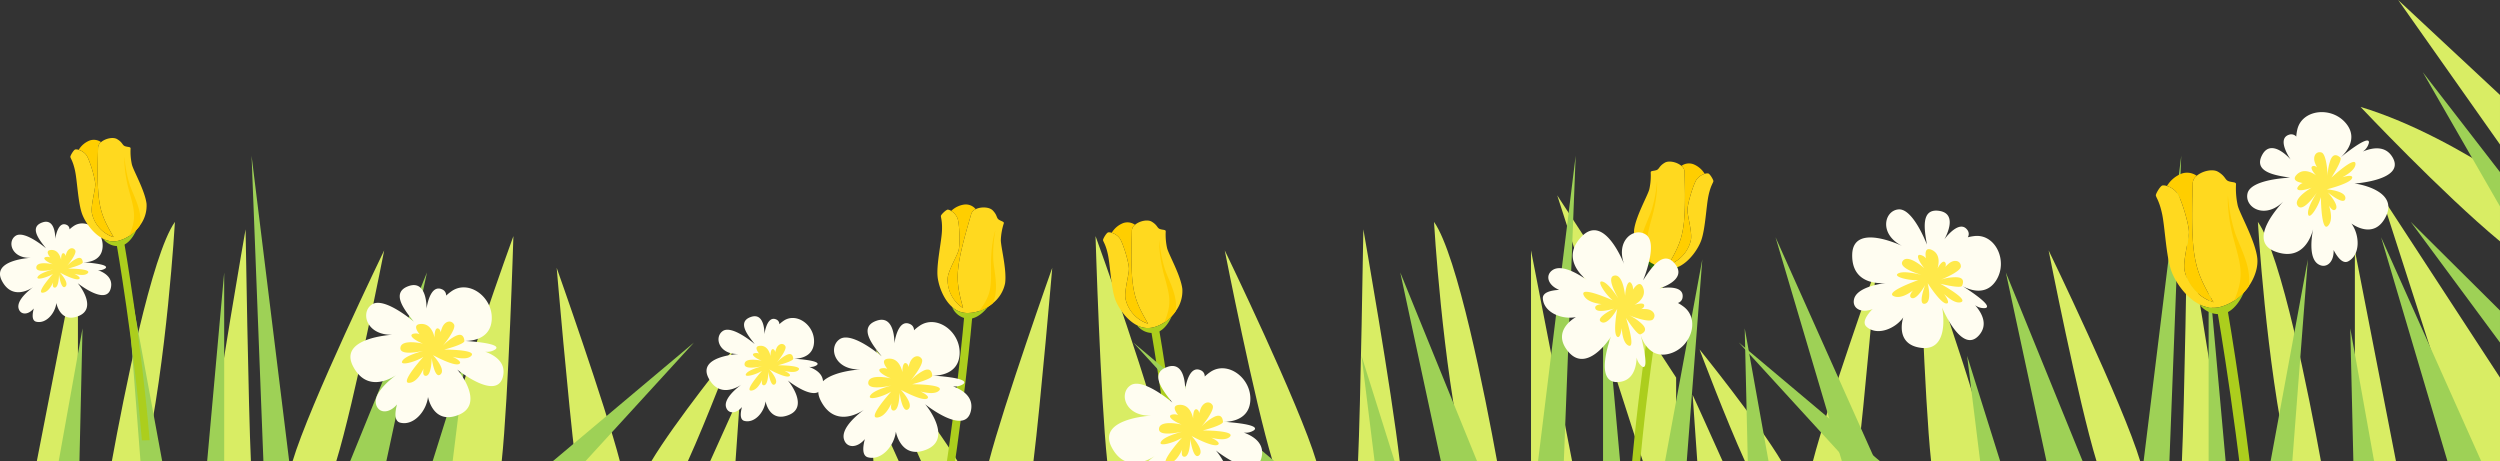 <svg id="그룹_5902" data-name="그룹 5902" xmlns="http://www.w3.org/2000/svg" xmlns:xlink="http://www.w3.org/1999/xlink" width="983.957" height="181.6" viewBox="0 0 983.957 181.6">
  <rect x="0" y="0" width="983.957" height="181.6" fill="#333333" stroke="none"/>
  <defs>
    <clipPath id="clip-path">
      <rect id="사각형_3552" data-name="사각형 3552" width="983.957" height="181.6" fill="none"/>
    </clipPath>
  </defs>
  <g id="그룹_5901" data-name="그룹 5901">
    <g id="그룹_5900" data-name="그룹 5900" clip-path="url(#clip-path)">
      <g id="그룹_5899" data-name="그룹 5899">
        <path id="패스_9790" data-name="패스 9790" d="M888.66,87.332c9.2,12.946,20.113,68.347,24.841,94.273H900.649C891.826,142.557,888.66,87.332,888.66,87.332Z" fill="#d9ed64"/>
        <path id="패스_9791" data-name="패스 9791" d="M926.838,98.547,943.031,181.6H926.838Z" fill="#d9ed64"/>
        <path id="패스_9792" data-name="패스 9792" d="M983.956,37.37v19.5L943.865,0Z" fill="#d9ed64"/>
        <path id="패스_9793" data-name="패스 9793" d="M929.074,42.085c20.476,6.164,41.1,17.944,54.882,26.809v26.1C961.082,76.047,929.074,42.085,929.074,42.085Z" fill="#d9ed64"/>
        <path id="패스_9794" data-name="패스 9794" d="M937.157,76.895l46.8,71.72V181.6H970.876Z" fill="#d9ed64"/>
        <path id="패스_9795" data-name="패스 9795" d="M666.194,155.417s7.261,15.937,11.841,26.188H668.026Z" fill="#d9ed64"/>
        <path id="패스_9796" data-name="패스 9796" d="M668.9,137.513c.673.822,22.942,28.411,32.291,44.092H686.817C679.207,164.887,669.279,138.537,668.9,137.513Z" fill="#d9ed64"/>
        <path id="패스_9797" data-name="패스 9797" d="M713.505,181.6c5.712-22.093,24.9-76.18,24.9-76.18s-4.512,52.7-7.4,76.18Z" fill="#d9ed64"/>
        <path id="패스_9798" data-name="패스 9798" d="M755.442,92.923S778.909,157.4,783.449,181.6h-23.4C757.341,156.063,755.442,92.923,755.442,92.923Z" fill="#d9ed64"/>
        <path id="패스_9799" data-name="패스 9799" d="M806.3,98.541s29.462,60.823,36.076,83.064H825.187C817.962,158.1,806.3,98.541,806.3,98.541Z" fill="#d9ed64"/>
        <path id="패스_9800" data-name="패스 9800" d="M875.189,181.6H858.753c.97-20.53,2.1-91.336,2.1-91.336S872.009,153.666,875.189,181.6Z" fill="#d9ed64"/>
        <path id="패스_9801" data-name="패스 9801" d="M68.848,87.332c-9.2,12.946-20.113,68.347-24.842,94.273H56.858C65.682,142.557,68.848,87.332,68.848,87.332Z" fill="#d9ed64"/>
        <path id="패스_9802" data-name="패스 9802" d="M30.67,98.547,14.477,181.6H30.67Z" fill="#d9ed64"/>
        <path id="패스_9803" data-name="패스 9803" d="M291.313,155.417s-7.261,15.937-11.841,26.188h10.009Z" fill="#d9ed64"/>
        <path id="패스_9804" data-name="패스 9804" d="M288.606,137.513c-.674.822-22.942,28.411-32.291,44.092h14.374C278.3,164.887,288.229,138.537,288.606,137.513Z" fill="#d9ed64"/>
        <path id="패스_9805" data-name="패스 9805" d="M244,181.6c-5.712-22.093-24.9-76.18-24.9-76.18s4.513,52.7,7.4,76.18Z" fill="#d9ed64"/>
        <path id="패스_9806" data-name="패스 9806" d="M202.066,92.923S178.6,157.4,174.059,181.6h23.4C200.166,156.063,202.066,92.923,202.066,92.923Z" fill="#d9ed64"/>
        <path id="패스_9807" data-name="패스 9807" d="M151.211,98.541S121.75,159.364,115.135,181.6h17.19C139.545,158.1,151.211,98.541,151.211,98.541Z" fill="#d9ed64"/>
        <path id="패스_9808" data-name="패스 9808" d="M82.319,181.6H98.754c-.97-20.53-2.1-91.336-2.1-91.336S85.5,153.666,82.319,181.6Z" fill="#d9ed64"/>
        <path id="패스_9809" data-name="패스 9809" d="M564.4,87.332c9.2,12.946,20.112,68.347,24.841,94.273H576.39C567.566,142.557,564.4,87.332,564.4,87.332Z" fill="#d9ed64"/>
        <path id="패스_9810" data-name="패스 9810" d="M602.578,98.547,618.771,181.6H602.578Z" fill="#d9ed64"/>
        <path id="패스_9811" data-name="패스 9811" d="M612.9,76.895l46.8,71.72V181.6H646.619Z" fill="#d9ed64"/>
        <path id="패스_9812" data-name="패스 9812" d="M341.935,155.417s7.261,15.937,11.841,26.188H343.767Z" fill="#d9ed64"/>
        <path id="패스_9813" data-name="패스 9813" d="M344.642,137.513c.674.822,22.942,28.411,32.291,44.092H362.559C354.948,164.887,345.02,138.537,344.642,137.513Z" fill="#d9ed64"/>
        <path id="패스_9814" data-name="패스 9814" d="M389.246,181.6c5.712-22.093,24.9-76.18,24.9-76.18s-4.513,52.7-7.4,76.18Z" fill="#d9ed64"/>
        <path id="패스_9815" data-name="패스 9815" d="M431.182,92.923S454.649,157.4,459.189,181.6h-23.4C433.082,156.063,431.182,92.923,431.182,92.923Z" fill="#d9ed64"/>
        <path id="패스_9816" data-name="패스 9816" d="M482.037,98.541S511.5,159.364,518.113,181.6H500.924C493.7,158.1,482.037,98.541,482.037,98.541Z" fill="#d9ed64"/>
        <path id="패스_9817" data-name="패스 9817" d="M550.929,181.6H534.494c.97-20.53,2.1-91.336,2.1-91.336S547.75,153.666,550.929,181.6Z" fill="#d9ed64"/>
        <path id="패스_9818" data-name="패스 9818" d="M643.145,90.529a13.406,13.406,0,0,0,2.682,8.858V99.4a18.455,18.455,0,0,0,1.451,1.789,16.574,16.574,0,0,0,3.012,2.55,14.4,14.4,0,0,0,4.215,1.9,8.869,8.869,0,0,0,6.439-.78.031.031,0,0,0,.036-.025h0c4.314-2.189,7.538-7.178,8.643-10.359,1.606-4.63,1.949-13.641,2.839-17.6.858-3.962,1.9-5.024,1.9-5.6-.031-.59-1.344-2.816-2.018-3.011a2.981,2.981,0,0,0-1.4.167,6.12,6.12,0,0,0-3.179,2.217c-1.3,1.9-3.588,9.5-3.6,11.972-.015,2.5,2.1,9.252,1.263,12.217a13.441,13.441,0,0,1-7.114,8.72,9.262,9.262,0,0,1-1.68.637c.215-.384.428-.747.633-1.121,3.193-5.579,4.751-9.013,5.483-15.454.749-6.843.283-17.165.259-20.043a3.084,3.084,0,0,0-1.23-2.289c-1.758-1.514-4.934-2.215-6.568-1.241-2.357,1.4-2.073,2.518-3.3,2.923s-2.314.171-2.22.983a24.531,24.531,0,0,1-.538,6.491C648.55,76.916,643.8,85.141,643.145,90.529Z" fill="#ffd91f"/>
        <path id="패스_9819" data-name="패스 9819" d="M656.629,104.192a13.191,13.191,0,0,0,8.8-9.36c.831-2.961-1.284-9.719-1.268-12.216.013-2.474,2.3-10.08,3.6-11.968a6.08,6.08,0,0,1,3.176-2.22,9.172,9.172,0,0,0-4.487-3.812,5.087,5.087,0,0,0-4.676.669A3.057,3.057,0,0,1,663,67.568c.022,2.876.492,13.2-.256,20.05C661.98,94.466,660.258,97.927,656.629,104.192Z" fill="#ffce00"/>
        <path id="패스_9820" data-name="패스 9820" d="M647.283,101.185c1.811,4.213,4.346,6.2,6.325,6.558a7.518,7.518,0,0,0,7.339-2.894,8.845,8.845,0,0,1-6.445.782A15.119,15.119,0,0,1,647.283,101.185Z" fill="#28660a"/>
        <path id="패스_9821" data-name="패스 9821" d="M641.87,187.4l3.185.039c3.3-39.761,10.281-80.013,10.351-80.415l-3.107-.639C652.229,106.794,645.194,147.33,641.87,187.4Z" fill="#acce1d"/>
        <path id="패스_9822" data-name="패스 9822" d="M645.827,99.387V99.4a18.455,18.455,0,0,0,1.451,1.789,16.574,16.574,0,0,0,3.012,2.55c-3.3-7.575-2.057-10.939.051-18.7,2.324-8.582,1.819-13.777,1.819-13.777a48.994,48.994,0,0,1-2.271,11.847C648.286,87.642,644.768,93.621,645.827,99.387Z" fill="#ffce00"/>
        <path id="패스_9823" data-name="패스 9823" d="M465.349,113.722a13.408,13.408,0,0,1-2.682,8.858v.011a18.308,18.308,0,0,1-1.452,1.788,16.58,16.58,0,0,1-3.012,2.551,14.392,14.392,0,0,1-4.214,1.9,8.874,8.874,0,0,1-6.439-.78.03.03,0,0,1-.035-.023v0c-4.314-2.188-7.538-7.177-8.644-10.358-1.606-4.63-1.949-13.641-2.838-17.6-.858-3.963-1.9-5.024-1.9-5.6.03-.59,1.343-2.816,2.017-3.011a2.956,2.956,0,0,1,1.4.167,6.116,6.116,0,0,1,3.179,2.217c1.3,1.9,3.588,9.5,3.6,11.972.016,2.5-2.1,9.252-1.263,12.217a13.44,13.44,0,0,0,7.115,8.719,9.341,9.341,0,0,0,1.68.638c-.216-.384-.429-.748-.633-1.122-3.193-5.579-4.751-9.013-5.484-15.454-.748-6.843-.283-17.165-.258-20.044a3.081,3.081,0,0,1,1.229-2.288c1.759-1.514,4.935-2.215,6.569-1.241,2.356,1.4,2.073,2.517,3.3,2.922s2.315.173,2.221.984a24.574,24.574,0,0,0,.537,6.491C459.944,100.109,464.7,108.334,465.349,113.722Z" fill="#ffd91f"/>
        <path id="패스_9824" data-name="패스 9824" d="M451.866,127.384a13.189,13.189,0,0,1-8.8-9.359c-.832-2.962,1.283-9.719,1.267-12.216-.012-2.474-2.3-10.08-3.6-11.968a6.07,6.07,0,0,0-3.176-2.22,9.17,9.17,0,0,1,4.486-3.812,5.087,5.087,0,0,1,4.676.669,3.056,3.056,0,0,0-1.23,2.283c-.021,2.876-.492,13.2.257,20.05C446.514,117.659,448.237,121.12,451.866,127.384Z" fill="#ffce00"/>
        <path id="패스_9825" data-name="패스 9825" d="M461.212,124.378c-1.811,4.213-4.346,6.2-6.326,6.557a7.516,7.516,0,0,1-7.339-2.893,8.844,8.844,0,0,0,6.445.782A15.122,15.122,0,0,0,461.212,124.378Z" fill="#acce1d"/>
        <path id="패스_9826" data-name="패스 9826" d="M466.625,210.6l-3.186.039c-3.3-39.762-10.28-80.013-10.35-80.415l3.107-.639C456.266,129.987,463.3,170.523,466.625,210.6Z" fill="#acce1d"/>
        <path id="패스_9827" data-name="패스 9827" d="M462.667,122.58v.011a18.308,18.308,0,0,1-1.452,1.788,16.54,16.54,0,0,1-3.012,2.551c3.3-7.575,2.058-10.939-.05-18.7-2.324-8.581-1.82-13.776-1.82-13.776A48.984,48.984,0,0,0,458.6,106.3C460.209,110.835,463.727,116.813,462.667,122.58Z" fill="#ffce00"/>
        <path id="패스_9828" data-name="패스 9828" d="M395.589,111.5a13.414,13.414,0,0,1-4.859,7.877v.011a18.331,18.331,0,0,1-1.861,1.358,16.562,16.562,0,0,1-3.563,1.695,14.4,14.4,0,0,1-4.56.755,8.877,8.877,0,0,1-6.026-2.4.03.03,0,0,1-.027-.033v0c-3.611-3.219-5.452-8.867-5.707-12.225-.368-4.887,1.6-13.685,1.758-17.739.183-4.051-.55-5.342-.4-5.9.18-.563,2.019-2.379,2.72-2.4a2.981,2.981,0,0,1,1.309.519,6.117,6.117,0,0,1,2.506,2.956c.773,2.166,1.038,10.1.417,12.494-.624,2.421-4.4,8.407-4.345,11.488A13.436,13.436,0,0,0,377.6,120.2a9.171,9.171,0,0,0,1.461,1.046c-.11-.426-.223-.831-.325-1.245-1.66-6.211-2.287-9.929-1.348-16.343,1.026-6.807,4.117-16.666,4.877-19.442a3.082,3.082,0,0,1,1.773-1.9c2.088-1.014,5.338-.879,6.668.481,1.92,1.957,1.36,2.964,2.446,3.67s2.194.758,1.9,1.519a24.573,24.573,0,0,0-1.14,6.412C393.846,96.956,396.337,106.123,395.589,111.5Z" fill="#ffd91f"/>
        <path id="패스_9829" data-name="패스 9829" d="M379.059,121.258a13.187,13.187,0,0,1-6.114-11.3c-.047-3.075,3.726-9.067,4.349-11.485.621-2.4.358-10.333-.421-12.491a6.072,6.072,0,0,0-2.5-2.959,9.175,9.175,0,0,1,5.312-2.537,5.088,5.088,0,0,1,4.35,1.842,3.056,3.056,0,0,0-1.773,1.892c-.757,2.776-3.852,12.635-4.881,19.45C376.373,110.487,377.154,114.273,379.059,121.258Z" fill="#ffce00"/>
        <path id="패스_9830" data-name="패스 9830" d="M388.864,120.742c-2.829,3.609-5.787,4.879-7.793,4.721a7.514,7.514,0,0,1-6.354-4.674,8.854,8.854,0,0,0,6.03,2.4A15.131,15.131,0,0,0,388.864,120.742Z" fill="#acce1d"/>
        <path id="패스_9831" data-name="패스 9831" d="M372.043,205.477l-3.089-.777c6.983-39.282,10.527-79.98,10.562-80.387l3.167.177C382.648,124.9,379.08,165.886,372.043,205.477Z" fill="#acce1d"/>
        <path id="패스_9832" data-name="패스 9832" d="M390.73,119.376v.011a18.331,18.331,0,0,1-1.861,1.358,16.562,16.562,0,0,1-3.563,1.695c5.124-6.48,4.786-10.049,4.734-18.091-.052-8.891,1.764-13.784,1.764-13.784a49.067,49.067,0,0,0-.834,12.034C391.358,107.393,393.23,114.072,390.73,119.376Z" fill="#ffce00"/>
        <path id="패스_9833" data-name="패스 9833" d="M893.658,181.6l14.684-79.526-6.13,79.526Z" fill="#9ed156"/>
        <path id="패스_9834" data-name="패스 9834" d="M925.032,129.241l9.39,52.364h-8.177Z" fill="#9ed156"/>
        <path id="패스_9835" data-name="패스 9835" d="M937.157,93.372,976.6,181.6H963.3Z" fill="#9ed156"/>
        <path id="패스_9836" data-name="패스 9836" d="M953.578,28.434l30.378,39.3v13.51Z" fill="#9ed156"/>
        <path id="패스_9837" data-name="패스 9837" d="M948.836,87.332l35.12,34.88v12.61Z" fill="#9ed156"/>
        <path id="패스_9838" data-name="패스 9838" d="M684.38,134.819,740.03,181.6H727.165Z" fill="#9ed156"/>
        <path id="패스_9839" data-name="패스 9839" d="M774.221,140.073l13.04,41.532h-7.894Z" fill="#9ed156"/>
        <path id="패스_9840" data-name="패스 9840" d="M789.457,107.23l30.27,74.375H805.474Z" fill="#9ed156"/>
        <path id="패스_9841" data-name="패스 9841" d="M843.679,181.6,858.5,61.305l-4.661,120.3Z" fill="#9ed156"/>
        <path id="패스_9842" data-name="패스 9842" d="M875.983,181.6h-6.709V107.23Z" fill="#9ed156"/>
        <path id="패스_9843" data-name="패스 9843" d="M63.853,181.6,49.169,102.079,55.3,181.6Z" fill="#9ed156"/>
        <path id="패스_9844" data-name="패스 9844" d="M32.479,129.241,23.089,181.6h8.177Z" fill="#9ed156"/>
        <path id="패스_9845" data-name="패스 9845" d="M273.131,134.819,217.481,181.6h12.865Z" fill="#9ed156"/>
        <path id="패스_9846" data-name="패스 9846" d="M183.29,140.073,170.25,181.6h7.894Z" fill="#9ed156"/>
        <path id="패스_9847" data-name="패스 9847" d="M168.054,107.23,137.784,181.6h14.253Z" fill="#9ed156"/>
        <path id="패스_9848" data-name="패스 9848" d="M113.832,181.6,99.014,61.305l4.661,120.3Z" fill="#9ed156"/>
        <path id="패스_9849" data-name="패스 9849" d="M81.528,181.6h6.709V107.23Z" fill="#9ed156"/>
        <path id="패스_9850" data-name="패스 9850" d="M655.317,181.6,670,102.079,663.872,181.6Z" fill="#9ed156"/>
        <path id="패스_9851" data-name="패스 9851" d="M686.692,129.241l9.39,52.364H687.9Z" fill="#9ed156"/>
        <path id="패스_9852" data-name="패스 9852" d="M698.816,93.372,738.26,181.6h-13.3Z" fill="#9ed156"/>
        <path id="패스_9853" data-name="패스 9853" d="M446.04,134.819,501.69,181.6H488.825Z" fill="#9ed156"/>
        <path id="패스_9854" data-name="패스 9854" d="M535.88,140.073,548.92,181.6h-7.894Z" fill="#9ed156"/>
        <path id="패스_9855" data-name="패스 9855" d="M551.116,107.23l30.27,74.375H567.133Z" fill="#9ed156"/>
        <path id="패스_9856" data-name="패스 9856" d="M605.338,181.6l14.818-120.3-4.661,120.3Z" fill="#9ed156"/>
        <path id="패스_9857" data-name="패스 9857" d="M637.642,181.6h-6.709V107.23Z" fill="#9ed156"/>
        <path id="패스_9858" data-name="패스 9858" d="M925.472,87.963s8.975,6.909,13.642-2.92S928.8,72.427,926.65,72.243c0,0,20.1-1.28,15.1-10.179-2.7-4.794-7.709-4.095-11.762-2.431a5.72,5.72,0,0,0,2.379-3.463c.371-3.751-11.253,5.864-11.253,5.864s7.949-6.358,2.327-13.359-17.463-5.687-19.277,2.369a17.848,17.848,0,0,0-.4,2.72,2.567,2.567,0,0,0-2.674-.794c-4.612,1.325-1.077,7.55.469,9.8,0,0-7.516-8.739-11.211-1.786s5.781,8.089,10.97,8.946c0,0-15.411.508-16.734,6.191-1.316,5.657,7.29,10.738,14.762,2.5-1.328,1.338-15.63,16.133-3.719,20.433,10.983,3.966,14.19-6.407,14.8-8.951-.479,2.327-2.05,11.427,2.033,13.907,3.076,1.869,6.211-.733,6.009-5.6,1.646,3.122,3.7,5.564,5.794,4.421C929.088,100.206,928.774,92.507,925.472,87.963Z" fill="#fffdf1"/>
        <path id="패스_9859" data-name="패스 9859" d="M915.786,74.519s9.222-2.252,9.951-4.408-6,.112-7.716,1.429c0,0,8.828-3.2,9.063-6.909s-9.495,5.273-9.495,5.273,4.52-6.958,3.527-7.868-2.8-2.015-3.932,1.106a18.177,18.177,0,0,0-1.025,6.087s-.368-8.583-2.46-9.218-3.548,1.469-2.565,4.108a15.465,15.465,0,0,0,2.681,4.51s-1.69-3.81-3.5-3.259,1.476,4.133,2.165,4.332c0,0-5.123-4.648-8.608-.876s7.12,3.535,7.12,3.535-4.024-1.657-6.129.616.9,2.422,4.949.884c0,0-7.771,4.366-5.364,7.27s8.716-7.224,8.716-7.224-5.087,7.081-4.762,10.17,4.13-2.833,5.059-6.508c0,0,.1,14.98,3.08,11s-2.253-13.024-2.253-13.024,2.741,8.41,4.8,7-2.906-6.841-2.906-6.841,6.514,5.469,6.915,2.433S915.786,74.519,915.786,74.519Z" fill="#ffe94a"/>
        <path id="패스_9860" data-name="패스 9860" d="M620.269,124.8s-10.012,5.3-3.007,13.623,15.76-4.147,16.817-6.027c0,0-7.181,18.822,2.992,17.965,5.48-.461,6.925-5.313,7.094-9.692a5.723,5.723,0,0,0,2.163,3.6c3.259,1.894-.663-12.672-.663-12.672s2.484,9.871,11.187,7.662,12.423-13.526,5.847-18.52a17.674,17.674,0,0,0-2.308-1.5,2.565,2.565,0,0,0,1.833-2.1c.709-4.746-6.422-4.113-9.113-3.642,0,0,11.071-3.21,6.279-9.458s-9.759,1.9-12.692,6.267c0,0,5.935-14.232,1.313-17.795-4.6-3.545-12.8,2.175-8.4,12.393-.667-1.763-8.19-20.917-17.046-11.866-8.167,8.346-.062,15.57,2,17.183-1.919-1.4-9.544-6.608-13.5-3.924-2.977,2.022-1.91,5.956,2.6,7.793-3.523.2-6.6,1.052-6.427,3.435C607.629,123,614.764,125.914,620.269,124.8Z" fill="#fffdf1"/>
        <path id="패스_9861" data-name="패스 9861" d="M636.521,121.564s-1.78,9.326-.121,10.884,2.388-5.5,1.9-7.613c0,0-.758,9.357,2.524,11.113s-.857-10.828-.857-10.828,4.454,7,5.7,6.476,3-1.715.626-4.036a18.21,18.21,0,0,0-5.113-3.46s7.961,3.228,9.407,1.588.137-3.837-2.671-4.039a15.5,15.5,0,0,0-5.217.567s4.168.045,4.418-1.831-4.372-.372-4.839.172c0,0,6.355-2.731,4.37-7.468s-6.172,5.01-6.172,5.01,3.177-2.973,1.984-5.831-2.576-.19-2.859,4.135c0,0-.746-8.883-4.387-7.9s2.954,10.928,2.954,10.928-4.33-7.567-7.276-8.554.864,4.933,3.821,7.305c0,0-13.669-6.131-11.287-1.766s12.784,3.358,12.784,3.358-8.788-1-8.357,1.463,7.43.2,7.43.2-7.68,3.656-5.084,5.281S636.521,121.564,636.521,121.564Z" fill="#ffe94a"/>
        <path id="패스_9862" data-name="패스 9862" d="M352.6,169.876s1.941,11.159,12.025,7.073.93-16.27-.531-17.857c0,0,15.679,12.649,18.01,2.71,1.256-5.354-2.911-8.229-7.023-9.743a5.726,5.726,0,0,0,4.1-.943c2.809-2.513-12.256-3.288-12.256-3.288s10.155.69,10.746-8.269-9.022-16-15.8-11.288A17.841,17.841,0,0,0,359.731,130a2.562,2.562,0,0,0-1.433-2.393c-4.294-2.142-5.9,4.834-6.282,7.539,0,0,.371-11.521-7.053-8.9s-1.209,9.869,2.035,14.009c0,0-11.7-10.045-16.516-6.752-4.794,3.277-1.888,12.841,9.188,11.82-1.883.089-22.424,1.32-16.555,12.541,5.412,10.348,14.788,4.874,16.958,3.412-1.926,1.392-9.235,7.033-7.9,11.623,1,3.456,5.073,3.658,8.215-.066-.9,3.414-1.039,6.6,1.279,7.176C346.989,181.343,351.964,175.457,352.6,169.876Z" fill="#fffdf1"/>
        <path id="패스_9863" data-name="패스 9863" d="M354.555,153.422s8.318,4.577,10.313,3.48-4.5-3.972-6.652-4.163c0,0,8.665,3.614,11.35,1.036S359,151.241,359,151.241s8.035-2.071,7.919-3.413-.7-3.38-3.645-1.843a18.136,18.136,0,0,0-4.871,3.792s5.532-6.573,4.419-8.455-3.607-1.317-4.667,1.292a15.464,15.464,0,0,0-1.074,5.136s1.331-3.95-.375-4.767-1.706,4.042-1.333,4.654c0,0-.632-6.888-5.751-6.465s2.856,7.419,2.856,7.419-1.845-3.941-4.932-3.69-.977,2.391,3.049,4c0,0-8.678-2.036-8.868,1.731s11.306.57,11.306.57-8.535,1.777-10.384,4.274,4.958.7,8.128-1.375c0,0-10.057,11.1-5.17,10.187s7.147-11.119,7.147-11.119-3.667,8.049-1.193,8.4,2.484-7.006,2.484-7.006,1.1,8.434,3.45,6.468S354.555,153.422,354.555,153.422Z" fill="#ffe94a"/>
        <path id="패스_9864" data-name="패스 9864" d="M467.029,188.06s1.942,11.159,12.026,7.072.93-16.27-.531-17.857c0,0,15.679,12.65,18.009,2.71,1.256-5.354-2.911-8.228-7.023-9.743a5.716,5.716,0,0,0,4.1-.943c2.81-2.513-12.256-3.288-12.256-3.288s10.155.691,10.746-8.269-9.021-16-15.8-11.288a17.742,17.742,0,0,0-2.135,1.733,2.568,2.568,0,0,0-1.433-2.393c-4.3-2.142-5.9,4.835-6.282,7.539,0,0,.371-11.52-7.053-8.9s-1.21,9.868,2.035,14.008c0,0-11.7-10.045-16.516-6.752-4.794,3.278-1.889,12.841,9.188,11.82-1.883.089-22.424,1.32-16.556,12.542,5.412,10.347,14.788,4.873,16.959,3.412-1.926,1.391-9.236,7.033-7.905,11.622,1,3.456,5.073,3.658,8.216-.065-.9,3.413-1.04,6.6,1.279,7.175C461.416,199.526,466.39,193.641,467.029,188.06Z" fill="#fffdf1"/>
        <path id="패스_9865" data-name="패스 9865" d="M468.982,171.6s8.317,4.577,10.313,3.48-4.5-3.972-6.652-4.163c0,0,8.664,3.614,11.349,1.036s-10.562-2.534-10.562-2.534,8.035-2.07,7.919-3.413-.7-3.38-3.645-1.843a18.172,18.172,0,0,0-4.871,3.792s5.532-6.572,4.42-8.455-3.607-1.317-4.667,1.292a15.514,15.514,0,0,0-1.074,5.136s1.331-3.95-.375-4.767-1.707,4.042-1.334,4.655c0,0-.632-6.888-5.75-6.465s2.855,7.418,2.855,7.418-1.844-3.941-4.931-3.689-.977,2.389,3.048,4c0,0-8.678-2.036-8.868,1.731s11.306.57,11.306.57-8.535,1.777-10.384,4.274,4.959.7,8.128-1.375c0,0-10.056,11.1-5.169,10.188s7.146-11.119,7.146-11.119-3.667,8.049-1.192,8.4,2.483-7,2.483-7,1.1,8.434,3.451,6.468S468.982,171.6,468.982,171.6Z" fill="#ffe94a"/>
        <path id="패스_9866" data-name="패스 9866" d="M22.183,119.247s1.41,8.1,8.734,5.137.676-11.817-.385-12.97c0,0,11.388,9.188,13.081,1.968.912-3.889-2.115-5.977-5.1-7.077a4.158,4.158,0,0,0,2.974-.684c2.041-1.826-8.9-2.389-8.9-2.389s7.376.5,7.8-6.006-6.552-11.619-11.479-8.2a13.021,13.021,0,0,0-1.551,1.259,1.861,1.861,0,0,0-1.041-1.738c-3.119-1.556-4.284,3.511-4.563,5.476,0,0,.27-8.368-5.122-6.461s-.879,7.168,1.478,10.174c0,0-8.5-7.3-12-4.9-3.482,2.382-1.371,9.327,6.674,8.586-1.367.064-16.287.958-12.025,9.109,3.931,7.516,10.741,3.54,12.318,2.478-1.4,1.011-6.708,5.109-5.742,8.442.729,2.51,3.685,2.657,5.968-.047-.653,2.479-.755,4.792.929,5.211C18.106,127.575,21.719,123.3,22.183,119.247Z" fill="#fffdf1"/>
        <path id="패스_9867" data-name="패스 9867" d="M23.6,107.295s6.042,3.325,7.491,2.528-3.265-2.885-4.832-3.024c0,0,6.294,2.625,8.244.753s-7.672-1.841-7.672-1.841,5.836-1.5,5.752-2.479-.511-2.455-2.647-1.339a13.2,13.2,0,0,0-3.538,2.755s4.018-4.774,3.21-6.141-2.62-.957-3.39.938a11.254,11.254,0,0,0-.78,3.731s.967-2.869-.273-3.463-1.239,2.936-.968,3.381c0,0-.459-5-4.177-4.7s2.074,5.388,2.074,5.388-1.34-2.862-3.582-2.679-.71,1.736,2.214,2.9c0,0-6.3-1.48-6.441,1.256s8.212.415,8.212.415-6.2,1.291-7.542,3.1,3.6.511,5.9-1c0,0-7.3,8.065-3.754,7.4s5.19-8.076,5.19-8.076-2.663,5.846-.866,6.1,1.8-5.088,1.8-5.088.8,6.126,2.506,4.7S23.6,107.295,23.6,107.295Z" fill="#ffe94a"/>
        <path id="패스_9868" data-name="패스 9868" d="M168.459,156.221s1.941,11.159,12.025,7.073.93-16.27-.531-17.857c0,0,15.679,12.649,18.01,2.71,1.256-5.354-2.911-8.229-7.023-9.743a5.728,5.728,0,0,0,4.1-.943c2.809-2.514-12.256-3.288-12.256-3.288s10.155.69,10.746-8.27-9.022-16-15.8-11.287a17.84,17.84,0,0,0-2.135,1.733,2.562,2.562,0,0,0-1.433-2.393c-4.294-2.143-5.9,4.834-6.282,7.539,0,0,.371-11.521-7.053-8.9s-1.209,9.869,2.035,14.008c0,0-11.7-10.044-16.516-6.751-4.794,3.277-1.888,12.841,9.188,11.82-1.882.089-22.424,1.32-16.555,12.541,5.412,10.347,14.788,4.873,16.958,3.412-1.925,1.392-9.235,7.033-7.9,11.623,1,3.456,5.073,3.658,8.215-.066-.9,3.413-1.039,6.6,1.279,7.175C162.845,167.687,167.82,161.8,168.459,156.221Z" fill="#fffdf1"/>
        <path id="패스_9869" data-name="패스 9869" d="M170.411,139.767s8.318,4.576,10.313,3.48-4.495-3.972-6.652-4.163c0,0,8.665,3.614,11.35,1.036s-10.562-2.534-10.562-2.534,8.035-2.071,7.919-3.413-.7-3.38-3.645-1.844a18.16,18.16,0,0,0-4.871,3.793s5.532-6.573,4.419-8.455-3.607-1.317-4.667,1.292a15.464,15.464,0,0,0-1.074,5.136s1.331-3.95-.375-4.767-1.706,4.042-1.333,4.654c0,0-.632-6.888-5.751-6.465s2.856,7.419,2.856,7.419-1.845-3.941-4.932-3.69-.977,2.391,3.049,4c0,0-8.678-2.038-8.868,1.73s11.306.571,11.306.571-8.535,1.777-10.384,4.274,4.958.7,8.128-1.376c0,0-10.057,11.1-5.17,10.188s7.147-11.119,7.147-11.119-3.667,8.049-1.193,8.4,2.484-7.007,2.484-7.007,1.1,8.435,3.45,6.468S170.411,139.767,170.411,139.767Z" fill="#ffe94a"/>
        <path id="패스_9870" data-name="패스 9870" d="M301.309,157.946s1.477,8.489,9.149,5.38.708-12.377-.4-13.585c0,0,11.928,9.624,13.7,2.062.956-4.073-2.214-6.26-5.343-7.412a4.361,4.361,0,0,0,3.116-.717c2.137-1.913-9.324-2.5-9.324-2.5s7.725.525,8.175-6.291-6.863-12.17-12.024-8.588a13.6,13.6,0,0,0-1.624,1.319,1.953,1.953,0,0,0-1.09-1.821c-3.267-1.63-4.487,3.678-4.779,5.736,0,0,.282-8.765-5.366-6.768s-.92,7.508,1.548,10.657c0,0-8.9-7.641-12.565-5.136-3.647,2.493-1.436,9.769,6.99,8.992-1.432.068-17.06,1-12.595,9.541,4.117,7.872,11.25,3.708,12.9,2.6-1.465,1.059-7.027,5.351-6.014,8.842.763,2.63,3.86,2.783,6.25-.049-.683,2.6-.79,5.019.973,5.458C297.039,166.669,300.823,162.192,301.309,157.946Z" fill="#fffdf1"/>
        <path id="패스_9871" data-name="패스 9871" d="M302.8,145.427s6.328,3.482,7.845,2.648-3.419-3.021-5.06-3.167c0,0,6.592,2.75,8.634.788s-8.035-1.927-8.035-1.927,6.113-1.576,6.025-2.6-.536-2.572-2.773-1.4a13.821,13.821,0,0,0-3.706,2.885s4.208-5,3.362-6.433-2.744-1-3.551.983a11.788,11.788,0,0,0-.817,3.907s1.013-3-.285-3.626-1.3,3.075-1.014,3.541c0,0-.481-5.24-4.375-4.918s2.173,5.643,2.173,5.643-1.4-3-3.753-2.807-.743,1.819,2.32,3.041c0,0-6.6-1.549-6.747,1.317s8.6.433,8.6.433-6.494,1.353-7.9,3.252,3.772.535,6.183-1.046c0,0-7.651,8.447-3.932,7.75s5.436-8.459,5.436-8.459-2.789,6.124-.907,6.391,1.889-5.329,1.889-5.329.839,6.416,2.625,4.92S302.8,145.427,302.8,145.427Z" fill="#ffe94a"/>
        <path id="패스_9872" data-name="패스 9872" d="M888.416,101.475c.413,3.466-.862,7.67-3.43,11.328v.014a23.281,23.281,0,0,1-1.856,2.287,21.134,21.134,0,0,1-3.851,3.261,18.415,18.415,0,0,1-5.39,2.425,11.343,11.343,0,0,1-8.234-1,.04.04,0,0,1-.046-.033h0c-5.517-2.8-9.639-9.179-11.053-13.246-2.054-5.921-2.492-17.444-3.63-22.5-1.1-5.068-2.427-6.425-2.426-7.16.039-.755,1.718-3.6,2.58-3.851a3.806,3.806,0,0,1,1.788.215,7.823,7.823,0,0,1,4.065,2.834c1.663,2.425,4.588,12.153,4.6,15.309.02,3.2-2.688,11.832-1.614,15.623a17.183,17.183,0,0,0,9.1,11.15,11.754,11.754,0,0,0,2.148.815c-.276-.49-.549-.954-.81-1.433-4.083-7.135-6.075-11.526-7.012-19.762-.957-8.751-.362-21.95-.33-25.631a3.937,3.937,0,0,1,1.572-2.926c2.248-1.937,6.31-2.833,8.4-1.587,3.013,1.791,2.651,3.219,4.225,3.737s2.959.219,2.839,1.258a31.4,31.4,0,0,0,.688,8.3C881.5,84.068,887.582,94.586,888.416,101.475Z" fill="#ffd91f"/>
        <path id="패스_9873" data-name="패스 9873" d="M871.174,118.947a16.867,16.867,0,0,1-11.256-11.969c-1.063-3.787,1.641-12.428,1.621-15.621-.016-3.164-2.937-12.891-4.606-15.3a7.755,7.755,0,0,0-4.061-2.839,11.725,11.725,0,0,1,5.737-4.875,6.509,6.509,0,0,1,5.98.855,3.9,3.9,0,0,0-1.573,2.919c-.028,3.678-.629,16.879.328,25.64C864.33,106.51,866.533,110.936,871.174,118.947Z" fill="#ffce00"/>
        <path id="패스_9874" data-name="패스 9874" d="M883.125,115.1c-2.316,5.388-5.558,7.925-8.089,8.386a9.612,9.612,0,0,1-9.385-3.7,11.308,11.308,0,0,0,8.242,1A19.338,19.338,0,0,0,883.125,115.1Z" fill="#acce1d"/>
        <path id="패스_9875" data-name="패스 9875" d="M890.047,225.356l-4.074.05c-4.215-50.846-13.146-102.318-13.235-102.832l3.973-.817C876.8,122.275,885.8,174.111,890.047,225.356Z" fill="#acce1d"/>
        <path id="패스_9876" data-name="패스 9876" d="M884.986,112.8v.014a23.282,23.282,0,0,1-1.856,2.287,21.134,21.134,0,0,1-3.851,3.261c4.215-9.686,2.63-13.988-.065-23.913-2.972-10.974-2.327-17.617-2.327-17.617a62.749,62.749,0,0,0,2.9,15.15C881.843,97.784,886.341,105.429,884.986,112.8Z" fill="#ffce00"/>
        <path id="패스_9877" data-name="패스 9877" d="M57.68,80.206A12.89,12.89,0,0,1,55.1,88.717v.01a17.617,17.617,0,0,1-1.4,1.719A15.9,15.9,0,0,1,50.81,92.9a13.868,13.868,0,0,1-4.05,1.822,8.521,8.521,0,0,1-6.186-.75.029.029,0,0,1-.034-.023v0c-4.145-2.1-7.242-6.9-8.3-9.952-1.543-4.449-1.872-13.106-2.727-16.909-.824-3.807-1.823-4.827-1.822-5.379.029-.567,1.29-2.706,1.938-2.893a2.869,2.869,0,0,1,1.343.161A5.874,5.874,0,0,1,34.026,61.1c1.25,1.822,3.448,9.131,3.458,11.5.015,2.4-2.02,8.889-1.213,11.737a12.912,12.912,0,0,0,6.835,8.378,8.86,8.86,0,0,0,1.614.612c-.207-.369-.412-.717-.608-1.077-3.068-5.36-4.565-8.66-5.268-14.848-.72-6.574-.272-16.491-.248-19.256a2.96,2.96,0,0,1,1.181-2.2c1.689-1.455,4.741-2.128,6.31-1.192,2.264,1.345,1.992,2.418,3.174,2.807s2.224.165,2.134.945a23.62,23.62,0,0,0,.516,6.236C52.487,67.127,57.053,75.03,57.68,80.206Z" fill="#ffd91f"/>
        <path id="패스_9878" data-name="패스 9878" d="M44.725,93.332a12.669,12.669,0,0,1-8.456-8.992C35.469,81.5,37.5,75,37.486,72.6c-.012-2.377-2.207-9.685-3.46-11.5a5.832,5.832,0,0,0-3.051-2.134,8.811,8.811,0,0,1,4.31-3.662,4.891,4.891,0,0,1,4.493.643A2.933,2.933,0,0,0,38.6,58.144c-.021,2.763-.473,12.681.246,19.264C39.583,83.988,41.238,87.314,44.725,93.332Z" fill="#ffce00"/>
        <path id="패스_9879" data-name="패스 9879" d="M53.7,90.444c-1.74,4.048-4.175,5.954-6.077,6.3a7.219,7.219,0,0,1-7.051-2.78,8.5,8.5,0,0,0,6.192.752A14.519,14.519,0,0,0,53.7,90.444Z" fill="#acce1d"/>
        <path id="패스_9880" data-name="패스 9880" d="M58.9,173.28l-3.061.037c-3.167-38.2-9.877-76.873-9.944-77.26l2.985-.613C48.953,95.833,55.711,134.778,58.9,173.28Z" fill="#acce1d"/>
        <path id="패스_9881" data-name="패스 9881" d="M55.1,88.717v.01a17.617,17.617,0,0,1-1.4,1.719,15.9,15.9,0,0,1-2.893,2.45c3.167-7.278,1.977-10.51-.049-17.967-2.233-8.245-1.748-13.236-1.748-13.236a47.111,47.111,0,0,0,2.182,11.382C52.741,77.432,56.121,83.176,55.1,88.717Z" fill="#ffce00"/>
        <path id="패스_9882" data-name="패스 9882" d="M749.085,124.94s-3.659,10.719,7.148,11.98S764.866,123.1,764.348,121c0,0,7.673,18.627,14.492,11.029,3.674-4.092,1.4-8.615-1.478-11.919a5.725,5.725,0,0,0,4.044,1.141c3.672-.855-9.168-8.773-9.168-8.773s8.574,5.485,13.4-2.089S785.412,92.031,777.2,92.9a18.061,18.061,0,0,0-2.7.494,2.564,2.564,0,0,0-.107-2.787c-2.737-3.942-7.5,1.406-9.132,3.594,0,0,5.861-9.926-1.911-11.191s-5.8,8.074-4.946,13.263c0,0-5.434-14.43-11.241-13.856-5.779.571-7.826,10.354,2.379,14.781-1.694-.827-20.3-9.617-20.545,3.044-.225,11.675,10.627,11.379,13.233,11.14-2.357.295-11.479,1.731-12.516,6.4-.782,3.513,2.691,5.646,7.236,3.891-2.427,2.561-4.081,5.286-2.325,6.907C738.653,132.3,745.843,129.527,749.085,124.94Z" fill="#fffdf1"/>
        <path id="패스_9883" data-name="패스 9883" d="M758.7,111.447s5.095,8.01,7.372,8.007-2.033-5.643-3.834-6.847c0,0,5.863,7.333,9.456,6.362s-8.045-7.3-8.045-7.3,8.041,2.044,8.585.811,1.007-3.3-2.311-3.368a18.2,18.2,0,0,0-6.094.986s8.009-3.106,7.938-5.292-2.531-2.888-4.714-1.108a15.459,15.459,0,0,0-3.409,3.988s3.065-2.824,1.961-4.362-3.439,2.726-3.406,3.442c0,0,2.756-6.345-1.937-8.433s-1.059,7.878-1.059,7.878.275-4.342-2.553-5.6-2.006,1.627.753,4.97c0,0-6.632-5.956-8.608-2.744s9.641,5.933,9.641,5.933-8.339-2.542-11.161-1.241,4.011,3,7.789,2.7c0,0-14.154,4.906-9.428,6.451s11.61-6.318,11.61-6.318-7.083,5.3-5.082,6.794,5.544-4.95,5.544-4.95-3.086,7.926-.082,7.33S758.7,111.447,758.7,111.447Z" fill="#ffe94a"/>
      </g>
    </g>
  </g>
</svg>
